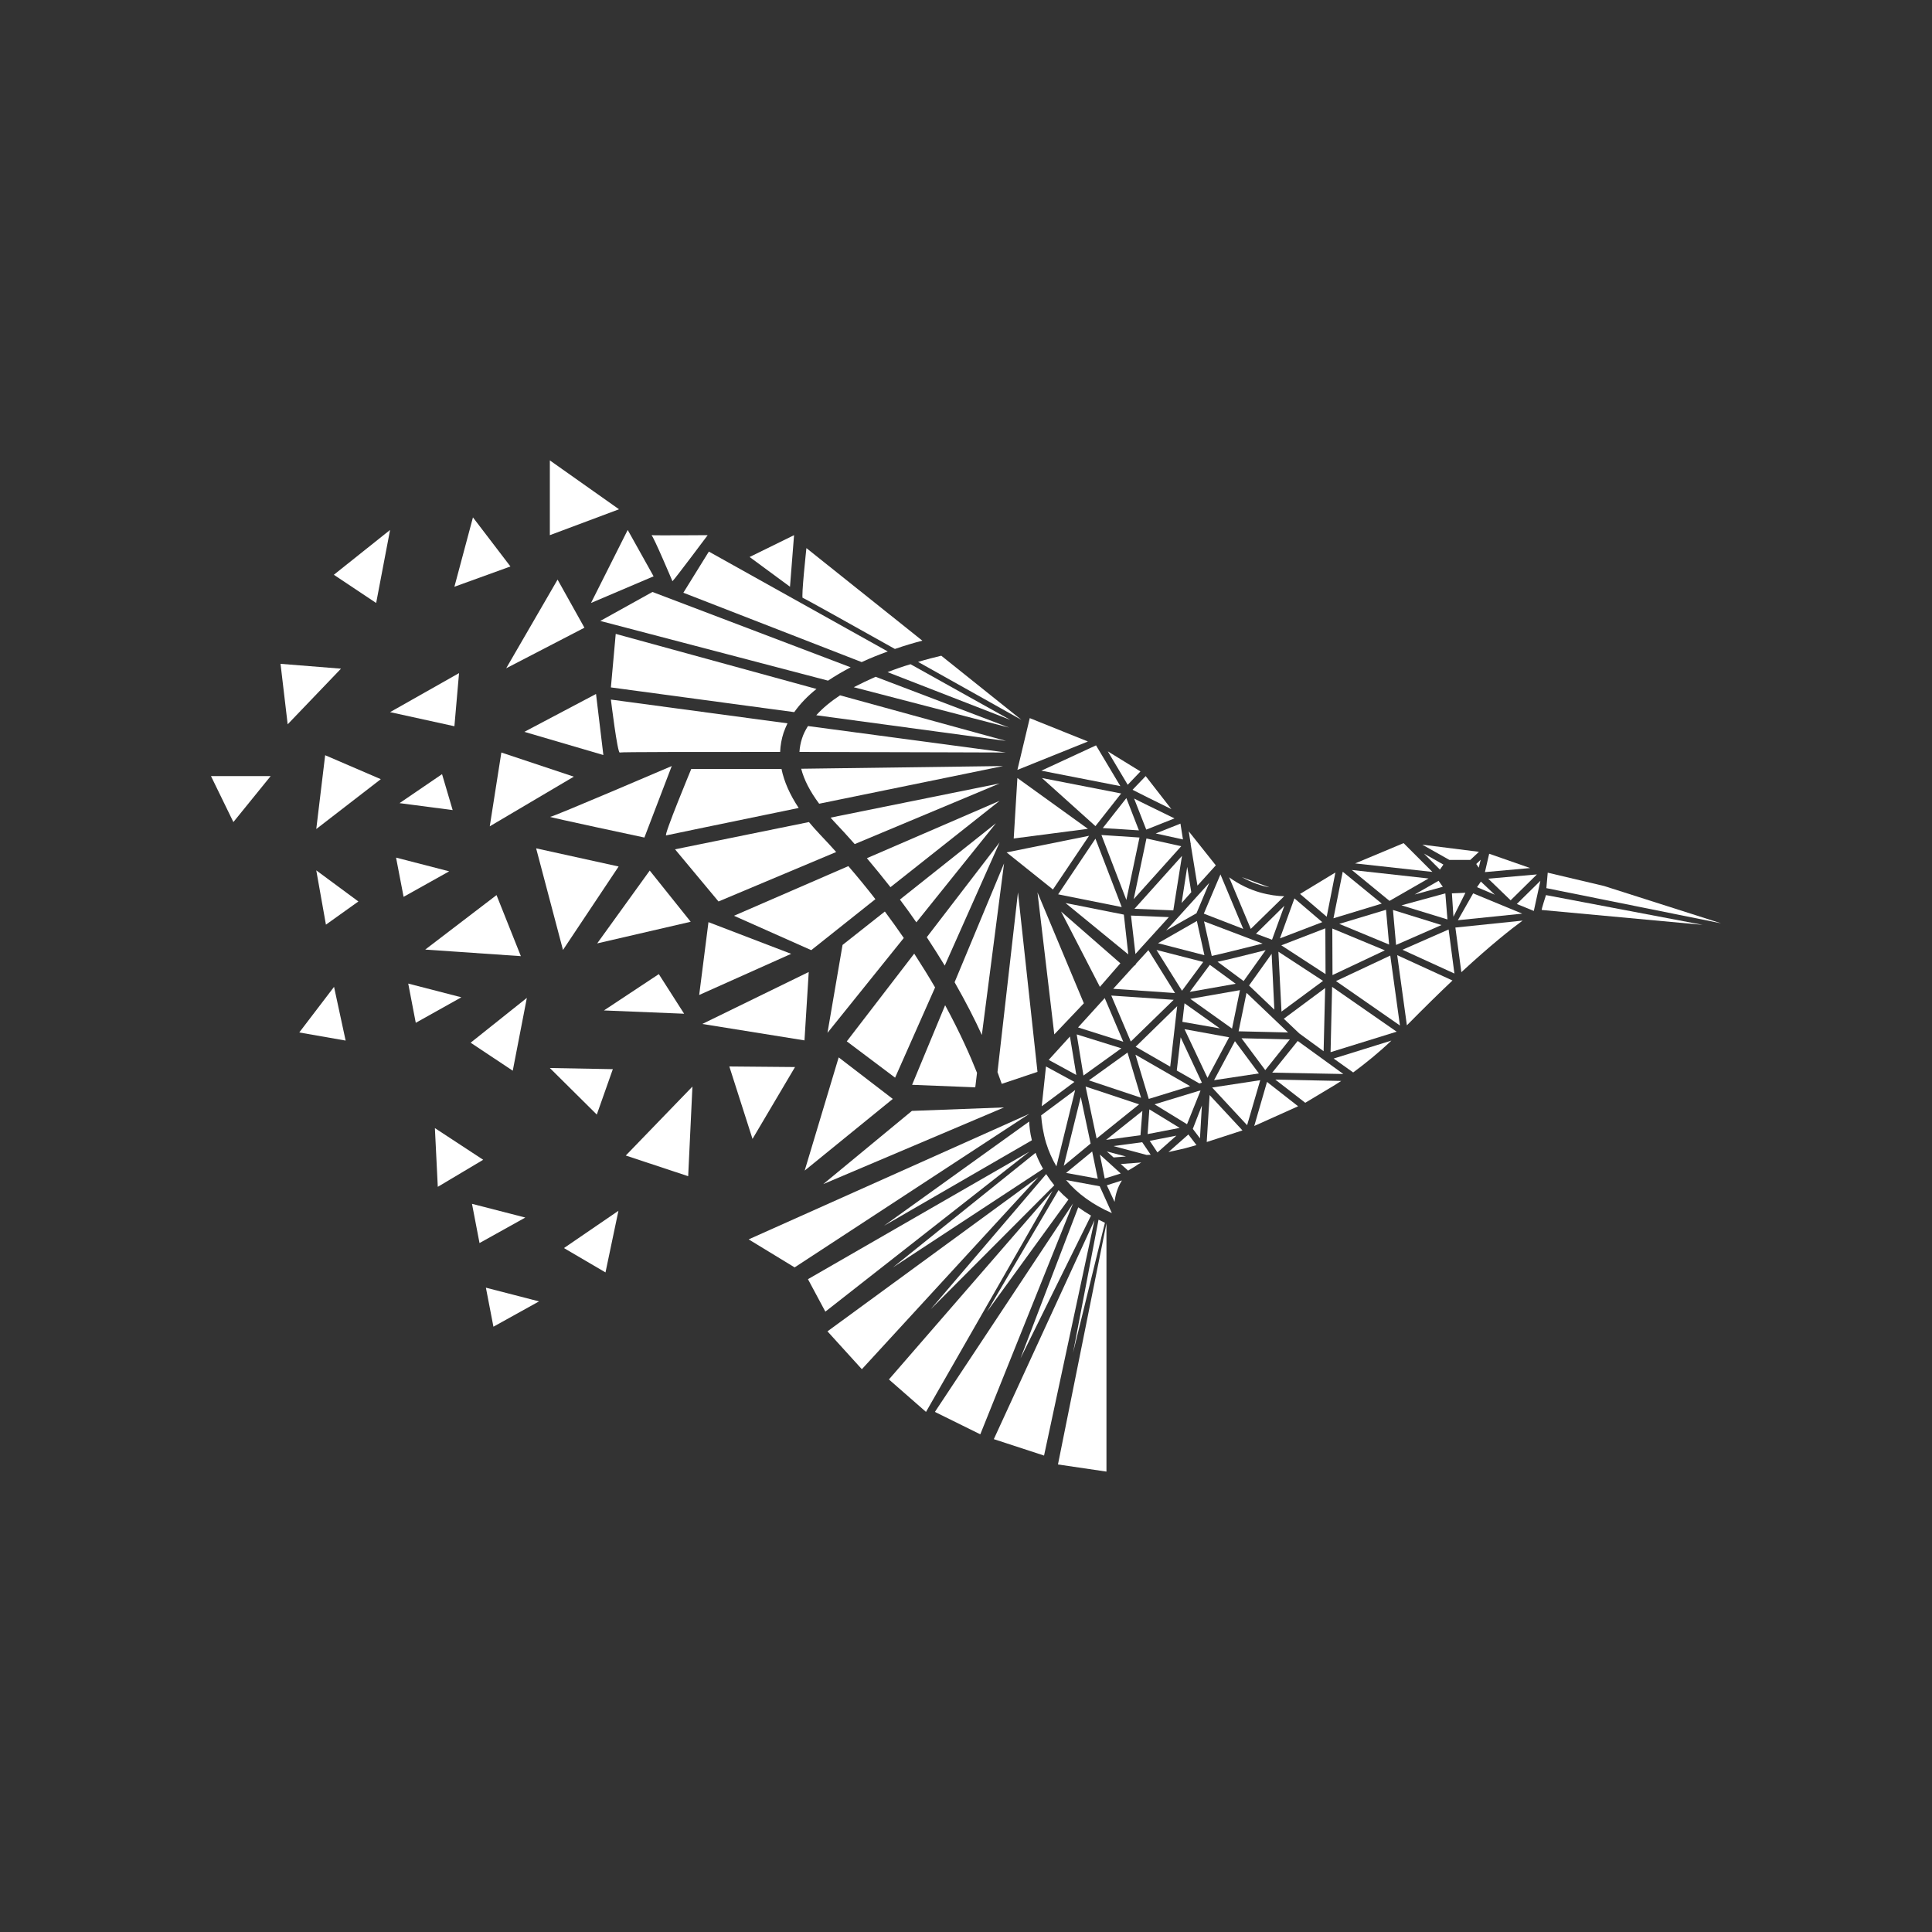 <?xml version="1.0" encoding="UTF-8"?>
<svg data-bbox="109.2 238.3 781.6 523.4" height="1000" width="1000" viewBox="0 0 1000 1000" xmlns="http://www.w3.org/2000/svg" data-type="color">
    <rect x="0" y="0" width="1000" height="1000" fill="#333333" stroke="none"/>
    <g>
        <path d="m599.4 488.2 24 6.2-3.9-17.7z" fill="#ffffff" data-color="1"/>
        <path d="M414.7 397.9q2.2 8.6 9.3 18.1c46.1-9.4 95.2-19.5 95.2-19.5z" fill="#ffffff" data-color="1"/>
        <path d="m442.4 436.9 75-31.4-87.5 17.7 1.6 1.8q5.7 6 10.9 11.9" fill="#ffffff" data-color="1"/>
        <path d="m474.3 477.4 41.2-51.3-49.7 39.5q4.5 6 8.5 11.8" fill="#ffffff" data-color="1"/>
        <path d="m517.4 414.5-68.7 29.7q6.4 7.6 12.2 15z" fill="#ffffff" data-color="1"/>
        <path d="m517.4 436-37.7 49.1q5 7.6 9.3 14.7z" fill="#ffffff" data-color="1"/>
        <path d="m428.3 534.6 39.5-49.1q-4.6-6.7-9.8-13.7l-21.9 17.3z" fill="#ffffff" data-color="1"/>
        <path d="M505.7 555.3c-3.4-8.6-8.7-20.6-16.5-35l-17.1 41.2 32.7 1.3z" fill="#ffffff" data-color="1"/>
        <path d="m519.7 446.9-25.6 61.5q8.7 15.3 14.1 27.3z" fill="#ffffff" data-color="1"/>
        <path d="m583 465.8 6.8-32.3-19.7-1.3z" fill="#ffffff" data-color="1"/>
        <path d="M484 511.1q-4.9-8.4-10.8-17.5L438.3 539l25 18.8z" fill="#ffffff" data-color="1"/>
        <path d="m567 427.6 13.3-16.9-41-8z" fill="#ffffff" data-color="1"/>
        <path d="m524.7 434 38.4-5-36.5-26.3z" fill="#ffffff" data-color="1"/>
        <path d="m586.8 465.4 24.6-27.4-18-4z" fill="#ffffff" data-color="1"/>
        <path d="m570.8 428.6 18.7 1.2-6.5-16.7z" fill="#ffffff" data-color="1"/>
        <path d="m545 460.4 18.7-27.8-42.7 8.6z" fill="#ffffff" data-color="1"/>
        <path d="m587.2 470.4 20.1.8 4.5-28.2z" fill="#ffffff" data-color="1"/>
        <path d="m422.4 370.2 98.3 13.3-85.9-23.6c-4.7 3.1-8.9 6.5-12.3 10.3z" fill="#ffffff" data-color="1"/>
        <path d="M418.2 375.8c-1.3 2.1-2.4 4.2-3.1 6.5q-1.1 3.4-1.3 6.9c52.2.1 106.9.3 106.9.3z" fill="#ffffff" data-color="1"/>
        <path d="M471.3 343.8c-3.8 1.1-7.8 2.5-11.9 4.1l63.5 24.7z" fill="#ffffff" data-color="1"/>
        <path d="m441.9 355.7 80.4 20.9-69.1-26.3c-3.8 1.7-7.6 3.5-11.3 5.4" fill="#ffffff" data-color="1"/>
        <path d="m603.6 481.6 15.7-8.9 6.6-15.7z" fill="#ffffff" data-color="1"/>
        <path d="M453.1 465.4q-6.5-8.4-14-17.1L379.9 474l40 17.8z" fill="#ffffff" data-color="1"/>
        <path d="m565.3 596-13.5 11.1 16.4 3z" fill="#ffffff" data-color="1"/>
        <path d="M545.7 613.5q-2.4-3-4.2-5.8l-59.8 70z" fill="#ffffff" data-color="1"/>
        <path d="M553 620.9q-2.8-2.4-5.1-4.9l-37 62.9z" fill="#ffffff" data-color="1"/>
        <path d="m526.9 461.9-10.6 93q1.3 3.6 2.2 6.1l18.5-6.2z" fill="#ffffff" data-color="1"/>
        <path d="M539.9 605c-1.6-2.8-2.9-5.6-3.9-8.3L462.2 656z" fill="#ffffff" data-color="1"/>
        <path d="m572.9 596 3.5 3.1 6.4-.5z" fill="#ffffff" data-color="1"/>
        <path d="m561.9 562.4 5.7 26.9 22-17.7z" fill="#ffffff" data-color="1"/>
        <path d="m591.3 575-18.8 15 17.8-2.4z" fill="#ffffff" data-color="1"/>
        <path d="m616 562.2-9.7-5.6-18.6-10.7 6.9 22.9z" fill="#ffffff" data-color="1"/>
        <path d="m472 575-45.9 37.9 93.6-39.7z" fill="#ffffff" data-color="1"/>
        <path d="m571.8 610 8.3-2.6-10.8-9.8z" fill="#ffffff" data-color="1"/>
        <path d="m310.7 321.4 117.9 30.9c3.7-2.5 7.7-4.8 11.7-6.9l-102.6-39z" fill="#ffffff" data-color="1"/>
        <path d="m462.1 568.8-28-21.5-17.6 58.6z" fill="#ffffff" data-color="1"/>
        <path d="m422.6 356.6-103.9-28.5-2.5 27.7 94.9 12.8c3.1-4.4 7-8.4 11.5-12" fill="#ffffff" data-color="1"/>
        <path d="M344.8 432.4c.6-.2 32.4-6.7 68.6-14.2q-6.9-10.4-8.9-20.2h-46.7s-14.5 34.9-13 34.4" fill="#ffffff" data-color="1"/>
        <path d="M403.8 389.2q.2-5.1 1.8-10 .9-2.5 2-4.8l-91.4-12.3s3.4 28 4.6 27.4c.6-.3 39.6-.3 83-.3" fill="#ffffff" data-color="1"/>
        <path d="m271.4 378.8 40.9 12-3.8-31.6z" fill="#ffffff" data-color="1"/>
        <path d="m333.5 433.6 14.2-37.1s-61.4 26.3-62.9 26.3c-1.6 0 48.7 10.7 48.7 10.7z" fill="#ffffff" data-color="1"/>
        <path d="M627.2 494.8c4.2-.9 16.3-3.9 26.3-6.4l-30.3-11.5z" fill="#ffffff" data-color="1"/>
        <path d="M432.8 441q-4.1-4.6-8.5-9.2-3-3.2-5.6-6.3l-69.3 14.1 22.5 27z" fill="#ffffff" data-color="1"/>
        <path d="m320.2 448.5-42.7-9.4 13.9 52.6z" fill="#ffffff" data-color="1"/>
        <path d="m262 345.9 40.5-21-13.9-24.9z" fill="#ffffff" data-color="1"/>
        <path d="m661.7 492.6 1.6 31 21.5-15.9z" fill="#ffffff" data-color="1"/>
        <path d="m643.7 507.8 11.4-16c-13.5 3.4-20.8 5.2-24.9 6z" fill="#ffffff" data-color="1"/>
        <path d="m717.4 470.9-24.2 7.3 25.8 10.7z" fill="#ffffff" data-color="1"/>
        <path d="m739.4 454.7-39.7-4.4 19.5 16z" fill="#ffffff" data-color="1"/>
        <path d="M715.2 467.7 695 451.2l-4.8 24.1z" fill="#ffffff" data-color="1"/>
        <path d="M726.5 436.4c-4.8 2-17.1 7.2-25.1 10.5l40 4.4z" fill="#ffffff" data-color="1"/>
        <path d="m336.3 450.6-27.2 37.7 48.4-11.2z" fill="#ffffff" data-color="1"/>
        <path d="m220.1 491.5 49.5 3.4-12.6-31.6z" fill="#ffffff" data-color="1"/>
        <path d="m272.7 516.5-29.1 23.2 21.8 14.5z" fill="#ffffff" data-color="1"/>
        <path d="M354.1 524.7 341 504.2 312.6 523z" fill="#ffffff" data-color="1"/>
        <path d="m691.2 451.6-18.3 11.1 13.8 11.8z" fill="#ffffff" data-color="1"/>
        <path d="m737 441.8 8.3 8.3 1.8-2.6z" fill="#ffffff" data-color="1"/>
        <path d="m762.5 462.4-7.9 13.9 33.3-3.4z" fill="#ffffff" data-color="1"/>
        <path d="m781.9 466 13.6-13.4-25.2 2.2z" fill="#ffffff" data-color="1"/>
        <path d="m797.3 455.9-12.2 12 8.8 3.6z" fill="#ffffff" data-color="1"/>
        <path d="m752.3 474.5 6.2-12.4-7 .3z" fill="#ffffff" data-color="1"/>
        <path d="m259.5 389.5-6 38.2L297 402z" fill="#ffffff" data-color="1"/>
        <path d="m770.8 441.9-2.2 9.5 23.4-2.1z" fill="#ffffff" data-color="1"/>
        <path d="m765.4 449.1 1-4.1-2.3 2.2z" fill="#ffffff" data-color="1"/>
        <path d="m748.1 462.4-22.7 6.2 23.8 7.3z" fill="#ffffff" data-color="1"/>
        <path d="m722.6 489.1 23.5-10.3L721 471z" fill="#ffffff" data-color="1"/>
        <path d="m746.8 459-2.2-3.1-12.4 7.1z" fill="#ffffff" data-color="1"/>
        <path d="m761 445.1 4.5-4.2-29.3-3.7 14 7.9z" fill="#ffffff" data-color="1"/>
        <path d="m773.7 463.1-7.2-6.8-2 2.9z" fill="#ffffff" data-color="1"/>
        <path d="m689.7 504.7 27.1-12.8-27.2-11.3z" fill="#ffffff" data-color="1"/>
        <path d="m583.6 544.8-20 14.4 27 9z" fill="#ffffff" data-color="1"/>
        <path d="m609.3 520.8-21.5 21 17.9 10.3z" fill="#ffffff" data-color="1"/>
        <path d="m575.2 515.3 10.1 23.8 22.2-21.6z" fill="#ffffff" data-color="1"/>
        <path d="m557.3 535.4 3.5 21.3 19.6-14.1z" fill="#ffffff" data-color="1"/>
        <path d="m559.4 567.8-8.8 35.6 13.9-11.5z" fill="#ffffff" data-color="1"/>
        <path d="m613.1 519.3-1.1 9.6 19.4 3.4z" fill="#ffffff" data-color="1"/>
        <path d="m641.8 512.5-25.7 4.5 21.6 15.4z" fill="#ffffff" data-color="1"/>
        <path d="m646.5 510.1 13.1 12.5-1.4-28.9z" fill="#ffffff" data-color="1"/>
        <path d="m622.8 497.9-24.2-6.2 13.2 21.1z" fill="#ffffff" data-color="1"/>
        <path d="m546.8 603.7 9.7-39.5-17.6 13.1c.3 4.1 1 9.1 2.6 14.4q2 6.4 5.3 12" fill="#ffffff" data-color="1"/>
        <path d="m626.2 499.4-10.4 14 23.8-4.2z" fill="#ffffff" data-color="1"/>
        <path d="m581.4 539.2-9.6-22.6-13.8 15.2z" fill="#ffffff" data-color="1"/>
        <path d="m539.2 572.6 16.9-12.6-14.7-8z" fill="#ffffff" data-color="1"/>
        <path d="m590.1 491.1 14.9-16.4-19.6-.8 2.3 19.9z" fill="#ffffff" data-color="1"/>
        <path d="M594.9 574.2 594 587l16.6-3.2z" fill="#ffffff" data-color="1"/>
        <path d="m641.1 533.8 25.6.6-21.5-20.5z" fill="#ffffff" data-color="1"/>
        <path d="m608.2 514-13.8-22.2-6.4 7c-.1.4-.4.8-.8 1h-.1l-10.9 12z" fill="#ffffff" data-color="1"/>
        <path d="m549.2 471.8 20.1 39 10.6-12.2z" fill="#ffffff" data-color="1"/>
        <path d="m545.7 535.4 15.3-16.1-24-57.4z" fill="#ffffff" data-color="1"/>
        <path d="M551.5 467.4 584 494l-2.3-20.6z" fill="#ffffff" data-color="1"/>
        <path d="m553.8 536.5-11 12.1 14.3 7.8z" fill="#ffffff" data-color="1"/>
        <path d="m547.7 462.9 32.9 6.6-13.6-35.4z" fill="#ffffff" data-color="1"/>
        <path d="M664.7 463.9c-6.7-.2-17.6-1.9-28.5-9.8l11.2 26.7z" fill="#ffffff" data-color="1"/>
        <path d="m604.8 596.3 8.4-1.9q3-.8 6.1-1.7l-4.2-5.5z" fill="#ffffff" data-color="1"/>
        <path d="m583.9 605.9 3.5-2.1q1.5-1.1 3.3-2.1l-10.6.8z" fill="#ffffff" data-color="1"/>
        <path d="m624.6 591.1 18.5-6-17-18.3z" fill="#ffffff" data-color="1"/>
        <path d="m595.1 590.5 4 6 9.8-8.7z" fill="#ffffff" data-color="1"/>
        <path d="m576.3 593.2 17.2 4.6h.1l2-.1-4.4-6.5z" fill="#ffffff" data-color="1"/>
        <path d="m621.1 589.2 1-17-4.7 12.1z" fill="#ffffff" data-color="1"/>
        <path d="m688.7 544.6 34.2-10.6-33.4-23.2z" fill="#ffffff" data-color="1"/>
        <path d="m658.5 555.2 36.8.7-23.6-17.1z" fill="#ffffff" data-color="1"/>
        <path d="M700.4 555.1c6.6-4.9 13.3-10.3 19.8-16.5l-29.9 9.3z" fill="#ffffff" data-color="1"/>
        <path d="m649.2 582.8 22.7-10.2-16.1-12.6z" fill="#ffffff" data-color="1"/>
        <path d="m675.6 570.8 15-9q1.8-1.1 3.6-2.3l-34.1-.7z" fill="#ffffff" data-color="1"/>
        <path d="m627.4 562.9 18.1 19.5 6.8-23.3z" fill="#ffffff" data-color="1"/>
        <path d="m460.1 714 19.2 16.8 65.5-114.4z" fill="#ffffff" data-color="1"/>
        <path d="m483.9 730.8 23.5 11.6 48-119.5z" fill="#ffffff" data-color="1"/>
        <path d="m428.3 689.1 17.8 19.6 91.3-99.4z" fill="#ffffff" data-color="1"/>
        <path d="m457.5 634.5 76.6-44.3c-1-3.9-1.3-7.3-1.4-9.7z" fill="#ffffff" data-color="1"/>
        <path d="m418.2 662.1 9 16.8 105.6-82.8z" fill="#ffffff" data-color="1"/>
        <path d="M572.7 761.7V633.2L547.6 758z" fill="#ffffff" data-color="1"/>
        <path d="m558.1 624.9-29.9 78.2 36.5-73.9q-3.5-2.1-6.6-4.3" fill="#ffffff" data-color="1"/>
        <path d="M576.9 622.1c.4-3.4 1.4-7.3 3.8-11.1l-7.8 2.5z" fill="#ffffff" data-color="1"/>
        <path d="M551.8 610.8q8.9 10.6 23.7 17.1l-6.3-13.9z" fill="#ffffff" data-color="1"/>
        <path d="m568.6 631.3-13.2 68.9 16.5-67.3q-1.7-.8-3.3-1.6" fill="#ffffff" data-color="1"/>
        <path d="m514.4 744.9 26 8.5 26.1-121.8z" fill="#ffffff" data-color="1"/>
        <path d="m387.5 641.5 23.8 14.5 121.5-79.5z" fill="#ffffff" data-color="1"/>
        <path d="m753.3 480.1 3.1 23.1c15.5-14.3 25.8-22.4 31.7-26.7z" fill="#ffffff" data-color="1"/>
        <path d="m725.9 491.6 26.9 12.3-3-22.8z" fill="#ffffff" data-color="1"/>
        <path d="M728.2 530.7c8.9-9 16.7-16.7 23.6-23.2l-28.6-13.1z" fill="#ffffff" data-color="1"/>
        <path d="m691.5 507.8 33.1 23-5-36.2z" fill="#ffffff" data-color="1"/>
        <path d="M798 471c.4 0 83.3 7.7 83.3 7.7l-81.1-15.4s-2.5 7.7-2.2 7.7" fill="#ffffff" data-color="1"/>
        <path d="m801.1 451.7-.7 8 90.4 18.2-60.5-19.3z" fill="#ffffff" data-color="1"/>
        <path d="m225.1 583.9 1.5 30.4 23.5-14z" fill="#ffffff" data-color="1"/>
        <path d="m593.3 429.4 14.6-5.8c-11-5.4-17.3-8.4-20.9-10.3z" fill="#ffffff" data-color="1"/>
        <path d="M606.3 418.8 593 401.7l-6.8 7.1c3.5 1.8 12.1 6.1 20.1 10" fill="#ffffff" data-color="1"/>
        <path d="m616.3 437 3.5 21.4 9.5-10.5-14-17.6.9 5.9q.2.4.1.8" fill="#ffffff" data-color="1"/>
        <path d="m616.6 461.8-2.1-13.1-2.9 18.7z" fill="#ffffff" data-color="1"/>
        <path d="m590.3 399.3-16.9-10.4 10.3 17.3z" fill="#ffffff" data-color="1"/>
        <path d="m612.3 434.5-1.3-8.2-12.8 5.1z" fill="#ffffff" data-color="1"/>
        <path d="m411 277-23 11.3 20.9 15.4z" fill="#ffffff" data-color="1"/>
        <path d="M415.6 309.5c.4 0 22.8 12.5 47.6 26.4 5.2-1.8 10-3.2 14.2-4.3l-60-47.9s-2.8 25.8-1.9 25.8z" fill="#ffffff" data-color="1"/>
        <path d="m528.7 372.6-41.5-33.2c-3.3.8-7.4 1.8-12 3.2 27.2 15.2 53.5 30 53.5 30" fill="#ffffff" data-color="1"/>
        <path d="M563.1 383.8 533 371.7l-6.4 26.8z" fill="#ffffff" data-color="1"/>
        <path d="m579.9 406.9-12.6-21.1-28.3 13.1z" fill="#ffffff" data-color="1"/>
        <path d="m686 480.5-22.8 8.8 22.9 14.9z" fill="#ffffff" data-color="1"/>
        <path d="m639.2 538.9-10.8 20.2 23.2-3.5z" fill="#ffffff" data-color="1"/>
        <path d="m685.1 544.1.8-32.7-21.4 15.9 8 7.6z" fill="#ffffff" data-color="1"/>
        <path d="m667.6 538-25-.6 12.3 16.5z" fill="#ffffff" data-color="1"/>
        <path d="m411.5 552.3-34-.3 12 37.5z" fill="#ffffff" data-color="1"/>
        <path d="m636.2 536.9-23.1-4.2 11.9 25.2z" fill="#ffffff" data-color="1"/>
        <path d="m658.4 486.4 6.4-17.6-14.7 14.5z" fill="#ffffff" data-color="1"/>
        <path d="M446 342.7c4.5-2.1 9.1-3.9 13.5-5.5l-92.6-51.7-13.2 21.3z" fill="#ffffff" data-color="1"/>
        <path d="m643.5 480.8-11.8-28.2-8.6 20.3z" fill="#ffffff" data-color="1"/>
        <path d="M642.8 454c5.1 2.9 10 4.5 14.3 5.3z" fill="#ffffff" data-color="1"/>
        <path d="M684.4 477.3 670 465l-7.5 20.7z" fill="#ffffff" data-color="1"/>
        <path d="m611.1 536.9-2 17.2 11.7 6.7 1.3-.4z" fill="#ffffff" data-color="1"/>
        <path d="M621.4 564.5q-.4.1-.7.1h-.1l-23 7 16.8 10.3z" fill="#ffffff" data-color="1"/>
        <path d="m244.3 623.1 3.9 20.3 23.7-13.2z" fill="#ffffff" data-color="1"/>
        <path d="m205 443.9 3.9 20.3 23.6-13.2z" fill="#ffffff" data-color="1"/>
        <path d="m211.3 509.1 3.9 20.3 23.6-13.2z" fill="#ffffff" data-color="1"/>
        <path d="m255.4 686.7 23.6-13.1-27.5-7.1z" fill="#ffffff" data-color="1"/>
        <path d="m234.3 419.3-5.5-18.6-22 15z" fill="#ffffff" data-color="1"/>
        <path d="m366.7 477.3-4.8 37.7 47.6-21.3z" fill="#ffffff" data-color="1"/>
        <path d="M418.6 503.1 363.5 530l52.9 8.5z" fill="#ffffff" data-color="1"/>
        <path d="m313.4 658.6 6.7-31.9-28.2 19.3z" fill="#ffffff" data-color="1"/>
        <path d="M348.1 300.8c1.3-1.2 18.2-23.8 18.2-23.8s-27.8.2-29.1 0c1 .5 10.8 23.7 10.8 23.7z" fill="#ffffff" data-color="1"/>
        <path d="m317.2 553.4-32.6-.6 24.3 24.1z" fill="#ffffff" data-color="1"/>
        <path d="m356.2 608.8 2.2-46.4-34.5 35.7z" fill="#ffffff" data-color="1"/>
        <path d="m201.9 274.3-29.1 23.2 21.9 14.6z" fill="#ffffff" data-color="1"/>
        <path d="m244.8 267.8-9.6 35.9 29-10.5z" fill="#ffffff" data-color="1"/>
        <path d="m120.8 425.5 19.3-23.8h-30.9z" fill="#ffffff" data-color="1"/>
        <path d="m338.3 298.3-13.4-24-19 37.8z" fill="#ffffff" data-color="1"/>
        <path d="M284.6 238.3V277l35.8-13.4z" fill="#ffffff" data-color="1"/>
        <path d="m154.9 534.4 24 4.2-6-27.8z" fill="#ffffff" data-color="1"/>
        <path d="m163.7 429.1 33.4-25.8-28.8-12.4z" fill="#ffffff" data-color="1"/>
        <path d="m145.2 343.6 3.7 31.3 27.6-28.8z" fill="#ffffff" data-color="1"/>
        <path d="m168.7 478.6 16.8-12-21.8-16.1z" fill="#ffffff" data-color="1"/>
        <path d="m237.6 348.4-35.7 20.2 33.3 7.3z" fill="#ffffff" data-color="1"/>
    </g>
</svg>
